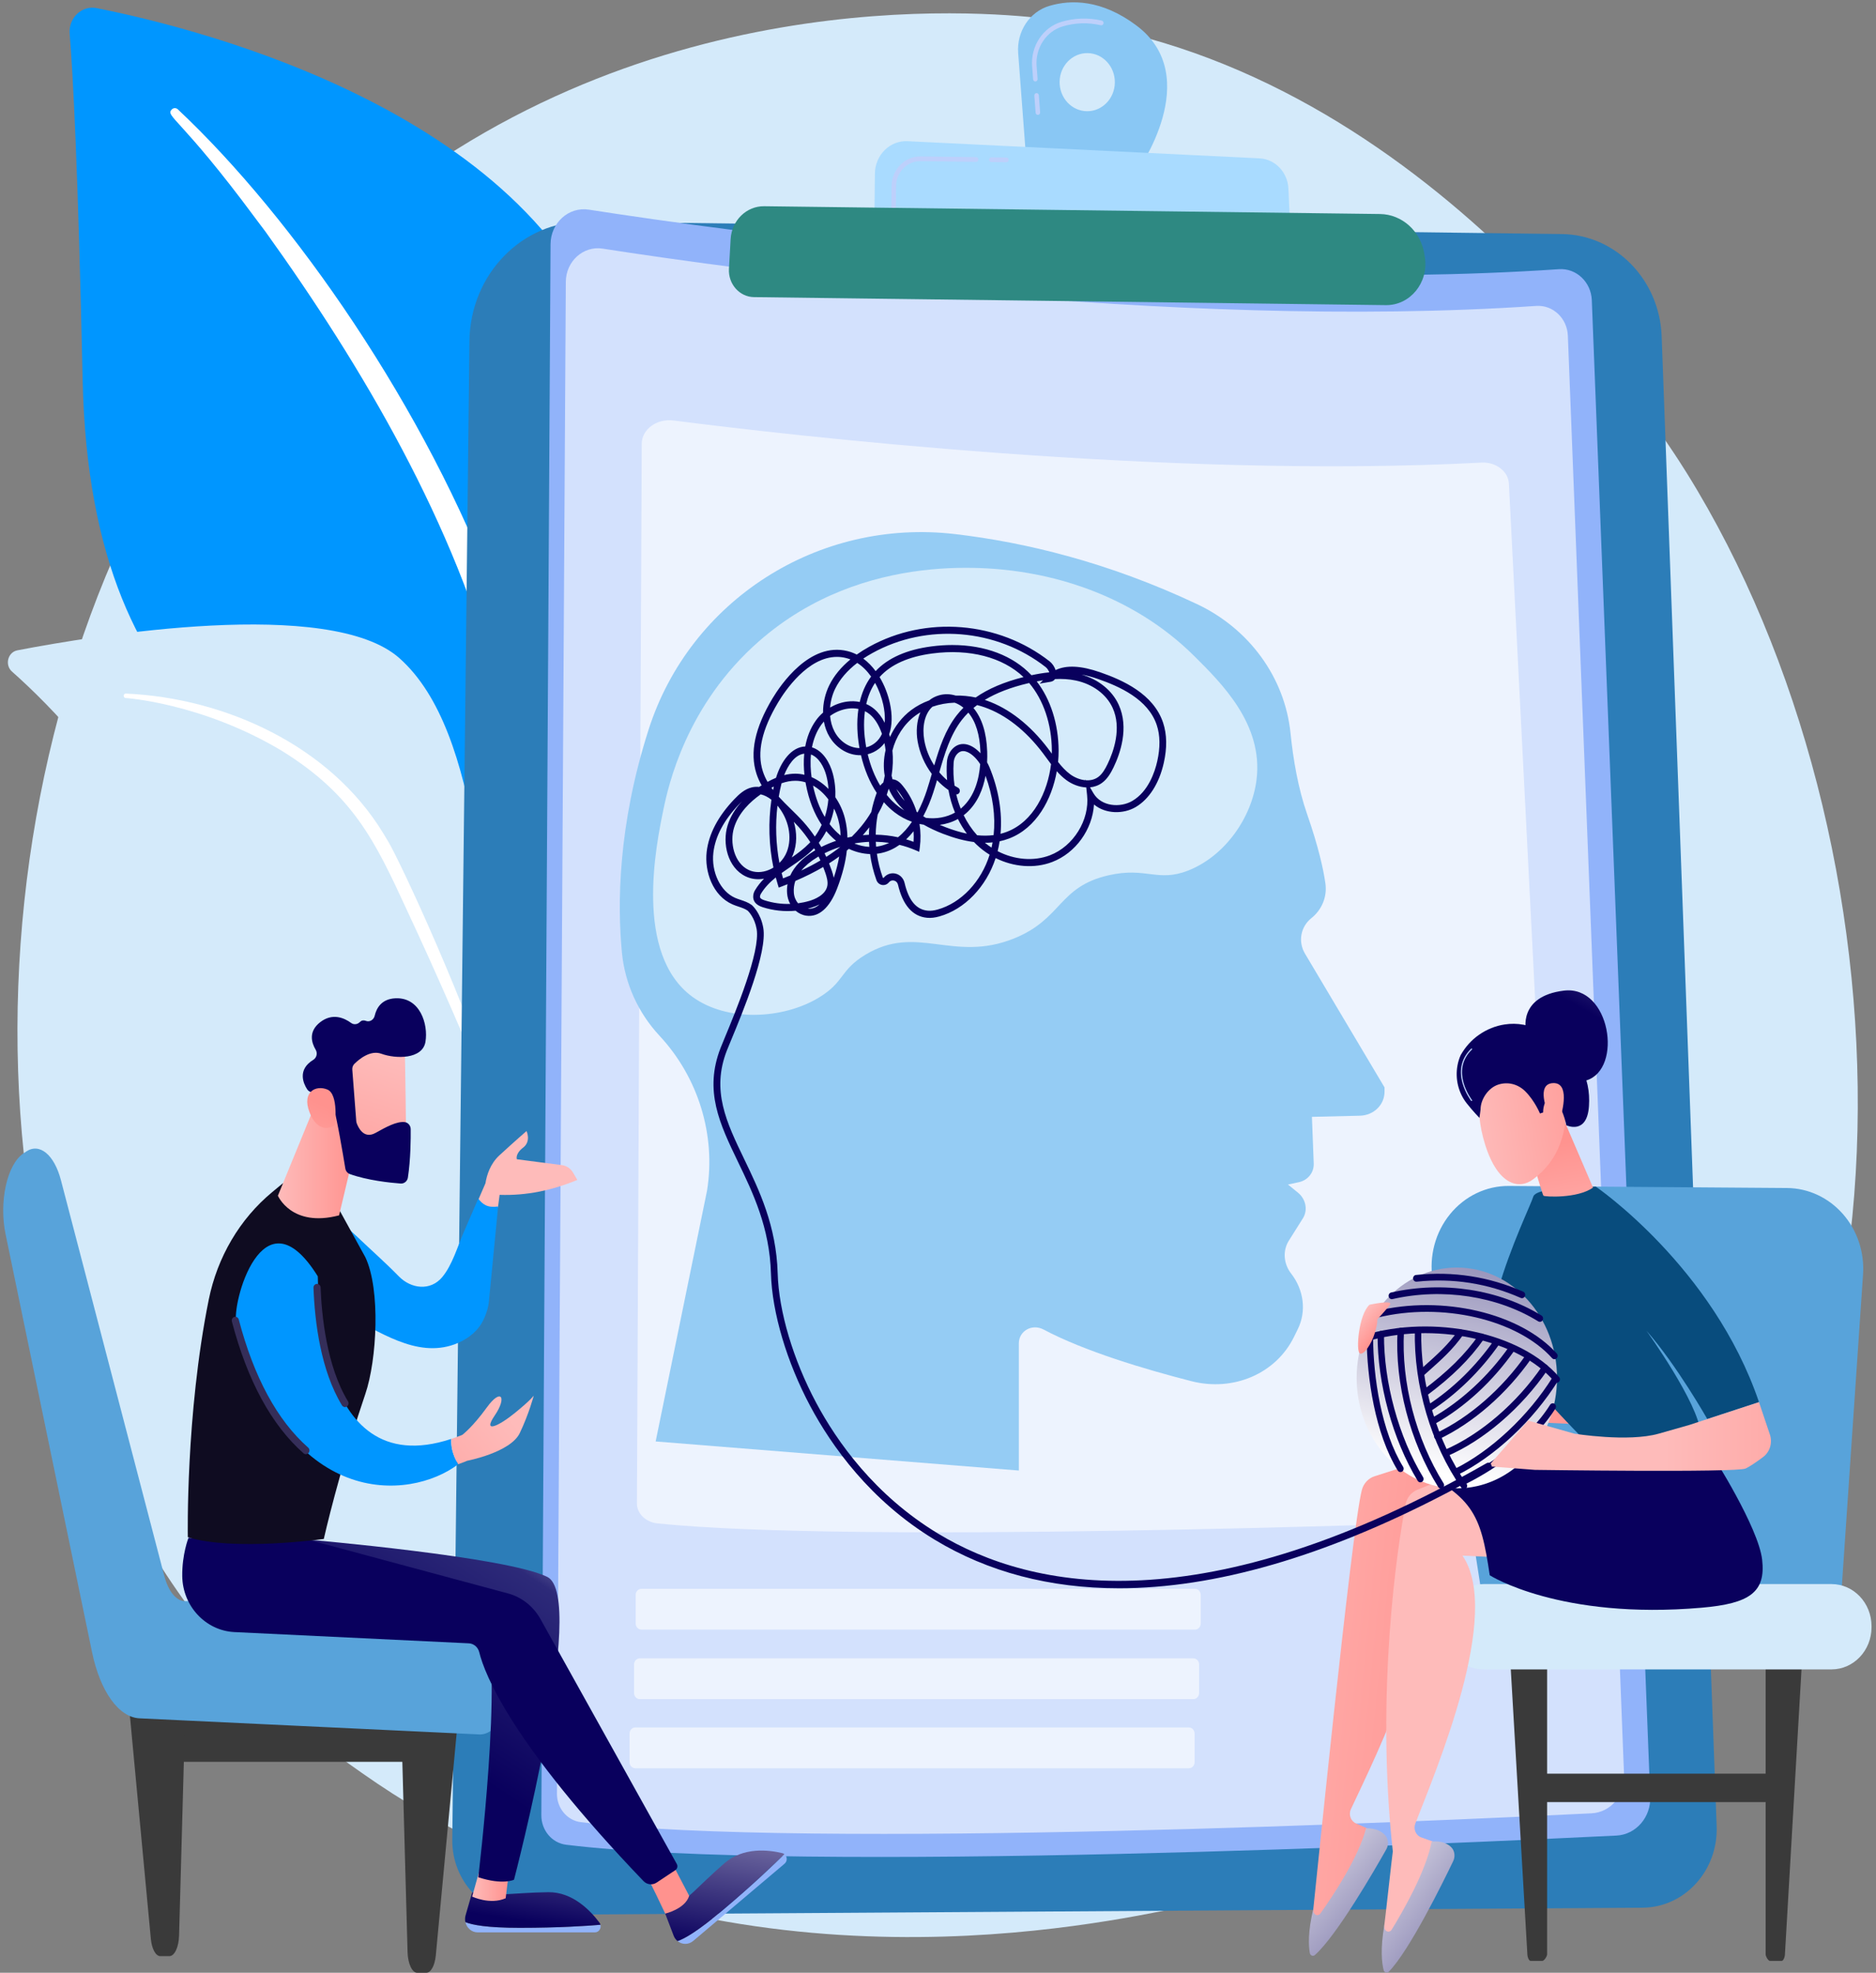 <svg xmlns="http://www.w3.org/2000/svg" width="408" height="429" viewBox="0 0 408 429" fill="none"><rect x="0" y="0" width="408" height="429" fill="#808080" stroke="none"/><g clip-path="url(#clip0_15_32)"><path d="M51.949 362.684C62.366 373.981 71.689 380.621 78.826 385.633C148.431 434.523 227.999 420.432 252.599 415.616C292.289 407.844 325.792 402.363 354.578 375.006C419.987 312.842 416.806 183.165 366.826 102.835C360.9 93.31 310.995 15.494 231.255 4.529C229.304 4.261 227.849 4.108 226.575 3.966C214.241 2.592 137.8 -4.659 75.47 50.273C66.548 58.136 52.189 72.32 38.874 93.951C-9.812 173.046 -9.965 295.548 51.95 362.683L51.949 362.684Z" fill="#D4EAFA"></path><path d="M112.519 255.542C112.519 255.542 113.764 200.473 89.651 185.734C65.539 170.996 19.694 161.78 17.976 82.707C16.97 36.413 15.881 16.173 15.151 7.347C14.866 3.904 17.775 1.125 21.003 1.764C43.838 6.29 118.022 24.916 133.576 78.179C152.015 141.325 112.519 255.539 112.519 255.539V255.542Z" fill="#0096FF"></path><g style="mix-blend-mode:soft-light"><path d="M38.665 23.766C63.733 47.284 92.718 88.904 108.167 130.525C110.15 137.385 115.951 151.972 118.47 177.889C120.719 199.504 119.601 222.346 116.872 237.466C116.701 238.422 115.824 239.05 114.914 238.869C113.352 238.557 113.56 236.789 113.573 236.846C116.689 211.013 115.396 178.86 108.256 149.849C99.135 114.226 78.792 79.689 57.749 50.396L55.584 47.512C39.281 25.488 35.85 25.326 37.373 23.791C37.732 23.428 38.296 23.425 38.663 23.766H38.665Z" fill="white"></path></g><path d="M151.681 349.03C154.944 350.713 120.797 305.543 110.102 234.602C105.061 201.173 104.996 159.289 86.894 143.149C71.828 129.715 20.559 138.196 3.785 141.42C1.688 141.822 0.983 144.608 2.614 146.05C10.658 153.156 27.431 170.056 32.35 186.814C44.186 227.125 58.695 224.185 76.404 227.079C94.568 230.047 104.444 234.633 113.222 264.943C122 295.253 142.413 344.25 151.683 349.03H151.681Z" fill="#D4EAFA"></path><g style="mix-blend-mode:soft-light"><path d="M27.377 150.828C48.779 151.771 71.753 162.041 83.411 181.305L84.512 183.143C87.054 187.453 101.456 218.095 109.457 243.495C109.556 243.812 109.393 244.153 109.093 244.257C108.582 244.435 108.325 243.844 108.373 243.896C102.8 229.546 94.795 211.354 88.419 197.749C81.582 182.904 76.798 172.851 61.202 163.22C43.844 152.848 27.26 151.781 27.31 151.791C27.056 151.764 26.873 151.526 26.898 151.26C26.922 151.004 27.134 150.814 27.375 150.825L27.377 150.828Z" fill="white"></path></g><path d="M127.364 48.205L339.67 50.897C351.383 51.046 360.93 60.823 361.384 73.137L373.345 397.126C373.7 406.761 366.401 414.791 357.236 414.851L113.854 416.417C105.241 416.473 98.261 409.086 98.364 400.026L102.099 74.153C102.265 59.649 113.578 48.033 127.366 48.208L127.364 48.205Z" fill="#2C7DB8"></path><path d="M128.048 45.589C156.992 50.092 256.542 64.149 339.047 58.537C342.809 58.281 346.037 61.318 346.193 65.282L358.898 390.722C359.073 395.185 355.791 398.958 351.55 399.168C316.857 400.886 173.989 407.418 123.128 401.162C120.032 400.78 117.712 398.007 117.731 394.728L119.735 53.094C119.763 48.453 123.684 44.911 128.048 45.589Z" fill="#91B3FA"></path><path opacity="0.6" d="M131.055 54.065C158.911 58.399 254.712 71.925 334.11 66.526C337.731 66.279 340.836 69.203 340.986 73.017L353.213 386.203C353.381 390.497 350.224 394.127 346.142 394.329C312.755 395.984 175.267 402.269 126.322 396.249C123.343 395.882 121.11 393.211 121.127 390.056L123.056 61.286C123.082 56.82 126.855 53.411 131.055 54.065Z" fill="white"></path><path opacity="0.6" d="M146.48 91.443C170.591 94.538 253.509 104.22 322.199 100.6C325.332 100.435 328.024 102.49 328.161 105.165L339.329 324.719C339.482 327.73 336.758 330.268 333.226 330.402C304.341 331.49 185.389 335.61 143.028 331.288C140.449 331.025 138.511 329.149 138.522 326.937L139.571 96.488C139.586 93.358 142.844 90.976 146.478 91.443H146.48Z" fill="white"></path><path d="M247.19 5.57C239.586 -0.139 232.916 -0.112 228.206 1.285C223.909 2.559 221.083 6.874 221.437 11.556L223.194 34.825L247.257 37.38C247.257 37.38 262.104 16.768 247.19 5.572V5.57ZM236.383 24.187C233.066 24.145 230.409 21.281 230.448 17.792C230.487 14.303 233.21 11.508 236.527 11.55C239.843 11.591 242.5 14.455 242.461 17.944C242.422 21.433 239.699 24.228 236.383 24.187Z" fill="#89C7F4"></path><path d="M225.72 24.982C225.467 24.982 225.253 24.777 225.233 24.507L224.953 20.802C224.931 20.519 225.134 20.271 225.403 20.248C225.672 20.228 225.908 20.438 225.93 20.721L226.21 24.426C226.232 24.71 226.029 24.958 225.76 24.981C225.747 24.981 225.734 24.981 225.72 24.981V24.982ZM225.172 17.721C224.918 17.721 224.704 17.516 224.684 17.246L224.471 14.433C224.138 10.019 226.823 5.946 230.854 4.748C233.724 3.898 236.674 3.808 239.618 4.48C239.883 4.54 240.05 4.816 239.993 5.093C239.935 5.372 239.674 5.548 239.411 5.488C236.623 4.851 233.835 4.935 231.121 5.741C227.538 6.804 225.151 10.425 225.448 14.35L225.661 17.163C225.683 17.447 225.48 17.695 225.211 17.718C225.198 17.718 225.185 17.718 225.172 17.718V17.721Z" fill="#BDD0FB"></path><path d="M190.145 49.429L190.279 37.743C190.326 33.709 193.54 30.518 197.371 30.705L273.93 34.436C277.328 34.602 280.048 37.459 280.211 41.033L280.722 52.27L190.144 49.429H190.145Z" fill="#A9DBFF"></path><path d="M218.876 35.286H218.87L215.577 35.245C215.306 35.242 215.089 35.008 215.092 34.724C215.095 34.439 215.323 34.21 215.587 34.214L218.88 34.255C219.151 34.259 219.368 34.493 219.365 34.776C219.362 35.06 219.144 35.286 218.874 35.286H218.876Z" fill="#BDD0FB"></path><path d="M194.34 45.716H194.336C194.064 45.713 193.847 45.479 193.85 45.196L193.904 40.469C193.924 38.725 194.588 37.093 195.774 35.876C196.961 34.657 198.547 34.007 200.185 34.02L212.294 34.173C212.565 34.176 212.782 34.41 212.779 34.694C212.776 34.978 212.559 35.202 212.284 35.203L200.174 35.05C200.153 35.05 200.131 35.05 200.109 35.05C198.737 35.05 197.444 35.603 196.46 36.614C195.461 37.64 194.902 39.014 194.885 40.481L194.831 45.208C194.828 45.491 194.61 45.718 194.34 45.718V45.716Z" fill="#BDD0FB"></path><path d="M166.196 44.848L300.13 46.542C304.946 46.603 309.021 50.3 309.786 55.302L309.891 55.993C310.728 61.472 306.669 66.423 301.394 66.356L163.986 64.613C160.829 64.573 158.345 61.764 158.535 58.45L158.904 51.983C159.136 47.939 162.345 44.799 166.196 44.848Z" fill="#2E8982"></path><path opacity="0.6" d="M139.507 345.506H259.882C260.574 345.506 261.136 346.097 261.136 346.824V353.059C261.136 353.787 260.574 354.378 259.882 354.378H139.507C138.816 354.378 138.254 353.787 138.254 353.059V346.824C138.254 346.097 138.816 345.506 139.507 345.506Z" fill="white"></path><path opacity="0.6" d="M259.527 360.625H139.154C138.462 360.625 137.9 361.216 137.9 361.944V368.177C137.9 368.906 138.462 369.496 139.154 369.496H259.527C260.22 369.496 260.781 368.906 260.781 368.177V361.944C260.781 361.216 260.22 360.625 259.527 360.625Z" fill="white"></path><path opacity="0.6" d="M138.174 375.656H258.548C259.24 375.656 259.802 376.247 259.802 376.975V383.21C259.802 383.937 259.24 384.528 258.548 384.528H138.174C137.482 384.528 136.92 383.937 136.92 383.21V376.975C136.92 376.247 137.482 375.656 138.174 375.656Z" fill="white"></path><path d="M98.361 370.243H29.278V383.128H98.361V370.243Z" fill="#3A3A3A"></path><path d="M27.886 369.213L32.804 421.61C33.013 423.826 33.873 425.391 34.869 425.391H36.839C37.954 425.391 38.877 423.438 38.946 420.905L40.365 369.213H27.885H27.886Z" fill="#3A3A3A"></path><path d="M99.699 372.821L94.781 425.218C94.572 427.434 93.712 429 92.716 429H90.746C89.631 429 88.708 427.047 88.639 424.515L87.22 372.823H99.7L99.699 372.821Z" fill="#3A3A3A"></path><path d="M110.082 350.109C109.237 348.382 107.998 347.418 106.807 347.43L40.245 348.182C38.368 348.204 36.617 346.09 35.73 342.692L13.257 256.662C11.795 251.061 8.579 248.438 5.647 250.448L5.044 250.858C3.361 252.012 1.989 254.559 1.26 257.884C0.532 261.209 0.512 265.009 1.206 268.366L20.013 359.26C21.783 367.82 25.826 373.457 30.349 373.671L104.258 377.174C106.088 377.261 108.046 375.826 109.355 373.196C110.664 370.565 111.59 366.96 111.59 363.195V356.635C111.59 354.185 110.926 351.837 110.082 350.109Z" fill="#58A3DA"></path><path d="M125.561 256.591L124.639 255.015C124.109 254.108 123.215 253.503 122.211 253.373L112.406 252.094C112.406 252.094 111.971 250.936 113.773 249.564C115.574 248.193 114.51 245.96 114.51 245.96C114.51 245.96 112.101 248.038 108.614 251.242C106.619 253.074 105.863 255.54 105.579 257.315L104.01 260.934C104.886 262.02 106.239 262.879 108.298 262.605L108.654 259.835C114.549 260.038 120.159 258.828 125.559 256.589L125.561 256.591Z" fill="url(#paint0_linear_15_32)"></path><path d="M104.009 260.67C102.954 263.105 101.904 265.542 100.85 267.977C99.493 271.108 98.36 275.11 96.178 277.724C93.605 280.807 89.391 280.267 86.757 277.573C83.869 274.62 80.784 271.901 77.796 269.057C77.008 268.306 76.199 267.582 75.405 266.839L75.18 285.961C82.461 289.451 90.478 295.356 98.819 292.355C101.116 291.53 103.417 289.992 104.723 287.787C105.504 286.466 106.171 284.636 106.323 283.08C106.323 283.077 108.331 262.367 108.331 262.367C105.954 262.684 105.023 261.923 104.011 260.67H104.009Z" fill="#0096FF"></path><path d="M113.045 419.231C105.834 419.231 102.644 418.58 101.217 417.987C101.493 419.232 102.549 420.217 103.881 420.217H129.391C130.25 420.217 130.792 419.352 130.586 418.569C127.679 418.816 121.503 419.232 113.044 419.232L113.045 419.231Z" fill="#91B3FA"></path><path d="M130.588 418.566C130.547 418.408 130.486 418.252 130.38 418.11C128.436 415.5 124.533 411.402 119.223 411.48C111.444 411.594 108.731 412.483 102.686 411.53L101.259 416.503C101.114 417.01 101.111 417.516 101.215 417.986C102.642 418.58 105.832 419.229 113.044 419.229C121.503 419.229 127.68 418.813 130.588 418.566Z" fill="url(#paint1_linear_15_32)"></path><path d="M104.436 406.171L102.686 412.433C102.686 412.433 106.564 414.291 109.974 412.799L110.644 407.373L104.436 406.171Z" fill="url(#paint2_linear_15_32)"></path><path d="M157.31 415.285C151.688 420.036 148.816 421.633 147.353 422.113C148.306 422.897 149.711 422.964 150.751 422.087L170.638 405.278C171.307 404.711 171.217 403.683 170.594 403.211C168.473 405.319 163.905 409.711 157.311 415.285H157.31Z" fill="#91B3FA"></path><path d="M170.591 403.212C170.466 403.117 170.326 403.036 170.158 402.994C167.096 402.25 161.624 401.642 157.531 405.201C151.536 410.416 149.947 412.891 144.671 416.135L146.505 420.932C146.693 421.421 146.99 421.816 147.351 422.111C148.815 421.632 151.689 420.035 157.309 415.284C163.903 409.71 168.47 405.316 170.591 403.21V403.212Z" fill="url(#paint3_linear_15_32)"></path><path d="M66.99 334.817C66.99 334.817 110.162 338.525 119.019 342.912C127.875 347.298 111.791 408.766 111.791 408.766C111.791 408.766 109.38 409.987 104.015 408.233C104.015 408.233 109.517 362.873 105.423 353.035L58.678 344.993L66.99 334.819V334.817Z" fill="url(#paint4_linear_15_32)"></path><path d="M140.382 407.501C140.782 407.886 144.671 416.136 144.671 416.136C144.671 416.136 149 415.152 149.883 412.269L145.989 404.823L140.382 407.501Z" fill="url(#paint5_linear_15_32)"></path><path d="M40.986 334.437C40.986 334.437 39.58 337.998 39.636 342.73C39.717 349.275 44.718 354.586 50.932 354.913L101.969 357.362C103.047 357.414 103.959 358.198 104.229 359.298C105.429 364.177 111.29 379.164 139.946 409.065C140.709 409.86 141.896 409.996 142.805 409.392L146.884 406.682C147.312 406.397 147.449 405.807 147.193 405.346L117.477 351.964C115.916 349.255 113.407 347.298 110.489 346.513L66.99 334.817L40.988 334.437H40.986Z" fill="url(#paint6_linear_15_32)"></path><path d="M40.849 334.279C40.849 334.279 40.342 307.67 45.4 282.627C47.268 273.379 52.128 265.099 59.187 259.249L61.548 257.291L73.377 262.346L79.455 273.394C82.801 280.435 81.98 295.723 79.455 303.133C75.235 315.522 71.858 328.361 70.42 334.667C70.42 334.667 50.83 337.389 40.849 334.279Z" fill="#0F0C21"></path><path d="M69.68 237.462L60.44 260.015C60.44 260.015 63.397 267.014 73.746 264.293L77.442 248.739L69.68 237.464V237.462Z" fill="url(#paint7_linear_15_32)"></path><path d="M87.993 227.177C88.104 227.493 88.35 249.71 88.35 249.71L76.287 249.587L73.081 228.565C73.081 228.565 86.129 221.902 87.995 227.176L87.993 227.177Z" fill="url(#paint8_linear_15_32)"></path><path d="M76.618 232.609L77.482 243.814C77.493 243.958 77.521 244.096 77.569 244.23C77.86 245.057 79.061 247.828 81.681 246.362C84.057 245.033 86.244 243.857 87.953 244.007C88.72 244.074 89.313 244.743 89.322 245.552C89.344 247.571 89.313 252.121 88.712 256.069C88.589 256.87 87.901 257.434 87.13 257.376C84.812 257.203 79.932 256.694 76.097 255.317C75.577 255.131 75.196 254.667 75.103 254.098C74.648 251.323 73.236 242.895 72.496 240.61C71.803 238.465 68.966 237.732 67.754 237.513C67.357 237.441 67.009 237.203 66.783 236.851C65.987 235.608 64.629 232.621 68.136 230.472C68.87 230.022 69.103 229.032 68.653 228.274C67.757 226.764 67.009 224.321 69.644 222.281C72.323 220.208 74.881 221.368 76.355 222.448C76.95 222.885 77.744 222.791 78.262 222.257C78.558 221.952 78.981 221.777 79.586 222.006C80.398 222.312 81.282 221.776 81.487 220.894C81.883 219.198 82.993 217.226 86.005 217.089C91.35 216.846 93.167 222.721 92.531 226.55C91.894 230.379 86.087 230.296 82.946 229.153C80.558 228.284 78.112 230.321 77.076 231.347C76.748 231.671 76.582 232.135 76.618 232.609Z" fill="url(#paint9_linear_15_32)"></path><path d="M72.849 244.688C72.849 244.688 73.685 237.966 71.195 236.932C68.704 235.898 65.644 237.425 67.283 241.784C69.322 247.207 72.851 244.688 72.851 244.688H72.849Z" fill="url(#paint10_linear_15_32)"></path><path d="M98.15 312.908C67.687 322.968 69.308 277.864 69.111 277.547C57.035 258.134 50.254 284.004 51.424 287.651C62.136 328.444 89.138 326.424 99.659 318.411C98.349 316.267 98.05 314.38 98.15 312.908Z" fill="#0096FF"></path><path d="M74.798 305.95C74.629 305.895 74.479 305.78 74.376 305.612C69.76 298.046 68.457 287.532 68.177 280.044C68.16 279.593 68.493 279.215 68.921 279.197C69.35 279.178 69.709 279.529 69.727 279.979C69.949 285.943 71.019 297.09 75.68 304.731C75.912 305.109 75.807 305.615 75.446 305.857C75.245 305.992 75.007 306.018 74.796 305.949L74.798 305.95Z" fill="#352E59"></path><path d="M66.293 316.199C66.197 316.168 66.106 316.116 66.025 316.046C59.062 309.909 53.816 300.265 50.434 287.381C50.321 286.947 50.562 286.497 50.974 286.378C51.386 286.258 51.815 286.513 51.928 286.946C55.226 299.505 60.303 308.874 67.021 314.795C67.348 315.084 67.392 315.599 67.117 315.943C66.91 316.202 66.582 316.293 66.293 316.198V316.199Z" fill="#352E59"></path><path d="M116.083 303.49C116.083 303.49 115.588 304.322 112.023 307.229C108.456 310.136 104.865 311.813 107.592 307.819C110.319 303.824 108.991 301.761 105.88 306.065C102.769 310.369 100.544 312.032 100.544 312.032C99.726 312.361 98.928 312.652 98.152 312.91C98.051 314.381 98.35 316.268 99.66 318.413C100.895 317.984 101.591 317.667 101.591 317.667C101.591 317.667 111.025 315.861 113.045 311.635C115.066 307.41 116.083 303.492 116.083 303.492V303.49Z" fill="url(#paint11_linear_15_32)"></path><path d="M331.899 224.202C331.899 224.202 329.999 216.68 340.109 215.426C350.219 214.171 353.03 232.475 345.015 234.949C337 237.422 331.897 224.202 331.897 224.202H331.899Z" fill="url(#paint12_linear_15_32)"></path><path d="M400.788 263.988C397.656 260.424 393.262 258.382 388.648 258.349L328.16 257.898C323.239 257.862 318.554 260.111 315.355 264.044C312.156 267.979 310.772 273.183 311.57 278.291L323.682 355.814H399.83L405.182 277.147C405.511 272.306 403.921 267.552 400.79 263.988H400.788Z" fill="#58A3DA"></path><path d="M307.705 301.48L339.94 300.768L344.744 309.795L306.145 307.954L307.705 301.48Z" fill="url(#paint13_linear_15_32)"></path><path d="M386.449 385.706H332.555V391.891H386.449V385.706Z" fill="#3A3A3A"></path><path d="M328.333 358.905L332.188 425.166C332.214 425.604 332.52 426.422 332.888 426.422H335.43C335.818 426.422 336.473 425.445 336.473 424.984V358.907H328.331L328.333 358.905Z" fill="#3A3A3A"></path><path d="M392.039 358.906L388.184 425.166C388.158 425.604 387.852 426.422 387.484 426.422H384.942C384.554 426.422 383.998 425.445 383.998 424.984V358.907H392.039V358.906Z" fill="#3A3A3A"></path><path d="M398.323 344.476H322.64C317.833 344.476 313.937 348.575 313.937 353.631V353.873C313.937 358.93 317.833 363.029 322.64 363.029H398.323C403.13 363.029 407.026 358.93 407.026 353.873V353.631C407.026 348.575 403.13 344.476 398.323 344.476Z" fill="#D4EAFA"></path><path d="M285.628 415.089C285.683 415.031 293.938 332.45 296.186 323.998C296.565 322.577 297.603 321.462 298.945 321.032L309.472 317.662L332.172 331.693L307.808 336.027C315.632 349.225 299.234 381.794 293.802 393.423C293.25 394.604 293.759 396.025 294.912 396.531L299.94 398.73C296.805 407.371 291.899 414.257 285.284 419.451L285.628 415.089Z" fill="url(#paint14_linear_15_32)"></path><path d="M297.094 397.604C297.094 397.604 299.604 397.335 301.207 399.05C301.974 399.871 302.057 401.164 301.499 402.155C299.02 406.555 290.763 420.877 285.974 425.148C285.581 425.499 284.973 425.268 284.872 424.736C284.593 423.26 284.385 420.149 285.686 414.853L285.657 415.538C285.621 416.404 286.666 416.804 287.16 416.11C289.93 412.22 295.434 403.962 297.094 397.606V397.604Z" fill="url(#paint15_linear_15_32)"></path><path d="M301.053 418.753C301.104 418.692 302.863 402.683 302.916 402.621C299.085 367.907 304.002 335.71 305.696 327.118C305.982 325.672 306.946 324.486 308.257 323.961L318.541 319.846L342.789 339.465L318.069 338.289C326.729 350.895 312.474 384.563 307.808 396.553C307.334 397.771 307.933 399.152 309.118 399.574L314.276 401.408C311.708 410.253 307.259 417.475 300.995 423.129L301.056 418.753H301.053Z" fill="url(#paint16_linear_15_32)"></path><path d="M311.362 400.49C311.362 400.49 313.849 400.041 315.56 401.639C316.378 402.403 316.544 403.687 316.052 404.714C313.863 409.281 306.55 424.162 302.05 428.765C301.681 429.141 301.058 428.955 300.924 428.432C300.55 426.979 300.141 423.891 301.096 418.512L301.111 419.197C301.13 420.064 302.2 420.388 302.647 419.661C305.158 415.581 310.116 406.949 311.361 400.489L311.362 400.49Z" fill="url(#paint17_linear_15_32)"></path><path d="M383.238 339.185C382.424 332.108 372.508 316.59 372.508 316.59C372.508 316.59 334.041 315.274 329.548 317.107C326.061 318.53 311.833 317.726 305.64 317.296C305.404 317.279 305.191 317.444 305.136 317.685C305.08 317.927 305.197 318.175 305.414 318.275C320.544 325.197 321.999 329.143 323.999 342.562C323.999 342.562 339.227 352.3 370.115 349.614C380.495 348.712 384.052 346.263 383.238 339.185Z" fill="url(#paint18_linear_15_32)"></path><path d="M345.686 314.291C345.686 314.291 334.138 302.723 328.452 295.06C325.379 290.919 324.415 285.466 325.836 280.429C328.432 271.23 333.044 261.704 333.465 260.221C334.11 257.949 347.059 258.044 347.059 258.044C347.059 258.044 372.542 275.441 382.553 304.908L371.309 308.59C371.309 308.59 364.655 296.849 358.081 289.383C358.081 289.383 369.457 305.19 369.857 311.661L345.686 314.289V314.291Z" fill="#084C7D"></path><path d="M331.898 247.52C332.034 247.992 335.413 259.779 335.678 260.024C335.943 260.269 343.09 260.673 346.455 258.253L339.589 242.273L331.9 247.518L331.898 247.52Z" fill="url(#paint19_linear_15_32)"></path><path d="M322.604 234.281C322.604 234.281 320.197 240.127 323.024 249.016C325.852 257.906 330.472 258.678 333.398 256.48C336.325 254.282 340.117 250.355 340.589 242.303C341.061 234.252 325.917 226.885 322.604 234.28V234.281Z" fill="url(#paint20_linear_15_32)"></path><path d="M335.538 224.408C332.783 222.814 329.908 222.371 327.245 222.782C325.225 223.082 323.327 223.871 321.683 225.016C320.01 226.17 318.675 227.684 317.685 229.429C317.362 230.135 317.133 230.881 316.986 231.665C316.436 234.609 317.18 237.657 319.008 239.959C320.377 241.682 321.757 243.106 321.757 243.106L321.996 241.296C321.996 239.03 323.691 236.581 325.793 235.878C327.894 235.175 330.115 235.728 331.713 237.315C333.785 239.375 334.916 242.138 334.916 242.138L335.602 241.925C335.602 241.925 335.547 238.404 337.671 239.225C339.788 240.054 340.653 244.703 340.653 244.703C340.653 244.703 345.153 246.875 345.574 240.544C345.995 234.22 343.343 228.907 335.538 224.407V224.408Z" fill="url(#paint21_linear_15_32)"></path><path d="M336.634 241.928C336.634 241.928 333.976 235.761 337.7 235.537C341.424 235.313 339.909 241.482 339.168 243.734L336.636 241.928H336.634Z" fill="url(#paint22_linear_15_32)"></path><path d="M320.044 239.437C320.008 239.437 319.971 239.42 319.947 239.388C319.896 239.323 314.95 232.876 319.958 228.036C320.011 227.987 320.089 227.99 320.137 228.043C320.185 228.097 320.181 228.181 320.13 228.232C315.296 232.903 320.094 239.155 320.142 239.218C320.187 239.274 320.178 239.359 320.124 239.406C320.101 239.426 320.072 239.437 320.044 239.437Z" fill="#BDD0FB"></path><path d="M316.837 323.663C328.871 323.663 338.626 312.914 338.626 299.654C338.626 286.394 328.871 275.645 316.837 275.645C304.804 275.645 295.049 286.394 295.049 299.654C295.049 312.914 304.804 323.663 316.837 323.663Z" fill="url(#paint23_linear_15_32)"></path><path d="M315.96 322.469C327.307 322.469 336.505 312.333 336.505 299.829C336.505 287.326 327.307 277.19 315.96 277.19C304.613 277.19 295.415 287.326 295.415 299.829C295.415 312.333 304.613 322.469 315.96 322.469Z" fill="url(#paint24_linear_15_32)"></path><path d="M312.59 313.068C312.324 313.068 312.069 312.906 311.953 312.635C311.795 312.266 311.953 311.831 312.305 311.665C319.54 308.264 326.683 302.033 331.905 294.573C332.134 294.247 332.57 294.178 332.881 294.417C333.191 294.657 333.258 295.117 333.029 295.443C327.668 303.101 320.321 309.503 312.874 313.005C312.781 313.05 312.685 313.07 312.59 313.07V313.068Z" fill="url(#paint25_linear_15_32)"></path><path d="M311.657 309.775C311.408 309.775 311.166 309.634 311.041 309.386C310.86 309.029 310.988 308.585 311.329 308.394C317.697 304.825 323.722 299.264 328.294 292.732C328.523 292.406 328.959 292.337 329.269 292.576C329.58 292.816 329.647 293.276 329.418 293.602C324.657 300.404 318.628 305.966 311.986 309.688C311.881 309.746 311.769 309.774 311.658 309.774L311.657 309.775Z" fill="url(#paint26_linear_15_32)"></path><path d="M310.78 306.968C310.546 306.968 310.317 306.844 310.186 306.619C309.984 306.275 310.086 305.823 310.415 305.61C315.931 302.035 320.954 297.139 324.939 291.447C325.168 291.121 325.605 291.052 325.915 291.291C326.225 291.532 326.292 291.991 326.063 292.317C321.973 298.159 316.816 303.187 311.147 306.86C311.033 306.933 310.907 306.968 310.782 306.968H310.78Z" fill="url(#paint27_linear_15_32)"></path><path d="M309.862 303.64C309.643 303.64 309.428 303.533 309.293 303.331C309.07 303 309.144 302.542 309.459 302.308C314.891 298.255 318.644 294.547 321.63 290.28C321.859 289.954 322.296 289.885 322.606 290.124C322.916 290.365 322.983 290.824 322.754 291.15C319.676 295.547 315.824 299.358 310.267 303.504C310.144 303.596 310.003 303.639 309.863 303.639L309.862 303.64Z" fill="url(#paint28_linear_15_32)"></path><path d="M309.093 299.361C308.897 299.361 308.702 299.274 308.563 299.105C308.313 298.798 308.346 298.335 308.639 298.072C309.054 297.698 309.468 297.329 309.878 296.963C312.5 294.626 314.977 292.417 317.095 289.392C317.324 289.066 317.761 288.997 318.071 289.236C318.381 289.476 318.448 289.936 318.219 290.262C316.005 293.426 313.467 295.688 310.781 298.082C310.372 298.447 309.961 298.814 309.548 299.185C309.417 299.305 309.255 299.363 309.093 299.363V299.361Z" fill="url(#paint29_linear_15_32)"></path><path d="M314.42 316.73C314.145 316.73 313.884 316.557 313.773 316.274C313.628 315.899 313.8 315.471 314.156 315.318C321.941 311.984 329.903 305.142 335.453 297.017C335.677 296.69 336.114 296.614 336.425 296.85C336.738 297.086 336.81 297.546 336.584 297.875C330.887 306.214 322.699 313.243 314.681 316.677C314.595 316.713 314.506 316.732 314.418 316.732L314.42 316.73Z" fill="url(#paint30_linear_15_32)"></path><path d="M316.609 320.865C316.347 320.865 316.096 320.709 315.977 320.443C315.814 320.077 315.964 319.64 316.313 319.467C324.254 315.554 332.448 307.882 337.697 299.446C337.908 299.108 338.341 299.013 338.662 299.235C338.984 299.457 339.074 299.912 338.863 300.25C333.481 308.899 325.067 316.771 316.904 320.795C316.808 320.842 316.708 320.865 316.609 320.865Z" fill="url(#paint31_linear_15_32)"></path><path d="M317.907 323.085C317.645 323.085 317.395 322.929 317.277 322.664C317.112 322.296 317.261 321.86 317.61 321.687C322.658 319.183 331.905 313.749 337.12 305.489C337.333 305.152 337.767 305.058 338.087 305.284C338.407 305.507 338.495 305.964 338.282 306.301C332.879 314.856 323.385 320.443 318.206 323.012C318.11 323.059 318.008 323.082 317.909 323.082L317.907 323.085Z" fill="url(#paint32_linear_15_32)"></path><path d="M338.566 300.686C338.375 300.686 338.185 300.603 338.046 300.442C330.146 291.172 311.705 287.288 296.94 291.783C296.572 291.893 296.183 291.671 296.077 291.282C295.969 290.893 296.183 290.486 296.553 290.372C311.782 285.736 330.861 289.813 339.084 299.461C339.342 299.762 339.317 300.226 339.031 300.496C338.898 300.622 338.731 300.684 338.566 300.684V300.686Z" fill="url(#paint33_linear_15_32)"></path><path d="M338.064 295.578C337.879 295.578 337.694 295.502 337.557 295.348C329.954 286.9 313.64 283.105 299.604 286.527C299.232 286.618 298.855 286.37 298.767 285.977C298.68 285.582 298.914 285.188 299.29 285.096C313.768 281.57 330.654 285.543 338.57 294.339C338.835 294.633 338.824 295.097 338.544 295.376C338.409 295.509 338.237 295.577 338.065 295.577L338.064 295.578Z" fill="url(#paint34_linear_15_32)"></path><path d="M334.9 287.451C334.78 287.451 334.658 287.419 334.547 287.35C325.612 281.837 313.761 280.025 302.842 282.503C302.465 282.592 302.094 282.336 302.014 281.941C301.932 281.544 302.173 281.154 302.548 281.069C313.798 278.515 326.024 280.391 335.252 286.085C335.584 286.29 335.696 286.739 335.501 287.088C335.372 287.321 335.139 287.451 334.898 287.451H334.9Z" fill="url(#paint35_linear_15_32)"></path><path d="M331.009 282.308C330.919 282.308 330.827 282.29 330.74 282.252C323.557 279.075 315.938 277.885 308.092 278.717C307.708 278.749 307.367 278.463 307.328 278.06C307.29 277.657 307.569 277.297 307.952 277.257C316.031 276.404 323.88 277.628 331.28 280.899C331.635 281.056 331.802 281.486 331.652 281.86C331.54 282.14 331.281 282.308 331.009 282.308Z" fill="url(#paint36_linear_15_32)"></path><path d="M318.393 323.857C318.179 323.857 317.966 323.753 317.829 323.557C311.235 314.104 307.451 301.286 307.709 289.269C307.717 288.863 308.033 288.539 308.422 288.553C308.808 288.562 309.112 288.897 309.103 289.303C308.855 301.009 312.537 313.49 318.955 322.69C319.182 323.016 319.116 323.476 318.805 323.716C318.681 323.813 318.535 323.858 318.393 323.858V323.857Z" fill="url(#paint37_linear_15_32)"></path><path d="M313.375 323.706C313.148 323.706 312.925 323.589 312.791 323.375C306.627 313.515 303.32 300.83 303.946 289.441C303.968 289.037 304.302 288.727 304.683 288.752C305.067 288.775 305.362 289.123 305.34 289.527C304.73 300.611 307.95 312.965 313.958 322.569C314.169 322.908 314.08 323.363 313.758 323.586C313.64 323.667 313.506 323.707 313.375 323.707V323.706Z" fill="url(#paint38_linear_15_32)"></path><path d="M308.907 322.352C308.677 322.352 308.451 322.233 308.318 322.014C302.879 313.042 299.54 300.837 299.604 290.162C299.607 289.757 299.919 289.446 300.306 289.432C300.692 289.436 301.002 289.766 300.999 290.171C300.937 300.578 304.191 312.478 309.493 321.223C309.7 321.565 309.605 322.018 309.281 322.236C309.164 322.314 309.035 322.352 308.907 322.352Z" fill="url(#paint39_linear_15_32)"></path><path d="M304.576 320.12C304.348 320.12 304.124 320.002 303.99 319.785C299.061 311.758 297.269 299.608 297.235 290.915C297.234 290.51 297.545 290.179 297.93 290.178H297.933C298.317 290.178 298.629 290.504 298.63 290.908C298.664 299.393 300.396 311.226 305.162 318.988C305.371 319.328 305.278 319.782 304.955 320.002C304.838 320.082 304.706 320.12 304.578 320.12H304.576Z" fill="url(#paint40_linear_15_32)"></path><path d="M323.683 318.857L332.36 308.924L342.382 311.764C342.382 311.764 354.066 313.668 360.753 311.764L367.44 309.86L382.552 304.911L384.925 311.967C385.528 313.759 384.922 315.747 383.45 316.849C382.142 317.826 380.609 318.899 379.634 319.35C377.643 320.266 333.791 319.639 333.791 319.639L323.684 318.858L323.683 318.857Z" fill="url(#paint41_linear_15_32)"></path><path d="M297.839 283.728C297.839 283.728 303.079 282.606 302.297 283.706C301.515 284.805 299.544 286.907 299.544 286.907C299.544 286.907 299.641 287.749 298.996 289.901C298.351 292.053 296.655 294.779 295.748 294.31C294.841 293.841 295.47 285.911 297.839 283.728Z" fill="url(#paint42_linear_15_32)"></path><path d="M142.595 313.462L153.771 258.918C155.725 246.837 151.863 234.29 143.438 225.243C138.812 220.276 135.909 213.912 135.261 207.178C134.251 196.679 134.371 179.584 141.054 158.678C150.026 130.61 177.858 112.64 207.737 116.147C222.957 117.933 240.996 122.257 260.321 131.366C271.611 136.687 279.426 147.246 280.67 159.453C281.249 165.136 282.322 171.439 284.277 177.053C286.742 184.135 287.814 188.991 288.257 192.143C288.658 195.002 287.492 197.832 285.202 199.664C282.851 201.546 282.268 204.784 283.812 207.379L301.113 236.466V237.393C301.113 240.265 298.764 242.553 295.752 242.625L285.321 242.876L285.714 253.017C285.79 254.975 284.445 256.662 282.471 257.084L280.112 257.59L282.265 259.339C284.02 260.765 284.483 263.157 283.348 264.957L280.307 269.786C278.934 271.965 279.131 274.8 280.803 276.952C283.579 280.524 284.146 285.163 282.274 288.986L281.425 290.719C277.504 298.72 268.247 302.696 259.091 300.35C248.813 297.716 235.797 293.813 226.955 289.12C224.455 287.794 221.582 289.422 221.582 292.139V319.786L142.595 313.462Z" fill="#95CCF4"></path><path opacity="0.6" d="M241.144 190.332C249.299 188.491 251.759 191.907 258.375 189.325C266.345 186.214 272.294 177.832 273.292 169.443C274.71 157.52 265.786 148.672 259.664 142.602C245.628 128.685 228.56 125.479 223.588 124.612C216.832 123.435 187.981 119.393 165.102 139.412C149.226 153.303 145.352 170.845 144.274 176.076C142.706 183.691 137.813 207.455 150.59 216.772C158.161 222.293 170.327 221.633 178.06 216.957C183.757 213.513 182.579 211.036 188.193 207.629C199.398 200.828 207.232 209.41 220.487 204.1C231.08 199.856 230.102 192.826 241.147 190.332H241.144Z" fill="white"></path><path d="M243.334 345.387C228.32 345.387 214.879 341.849 203.285 334.833C189.186 326.3 180.795 314.345 176.239 305.818C171.113 296.223 167.91 285.435 167.671 276.959C167.39 266.951 163.744 259.389 160.528 252.717C156.525 244.413 153.067 237.24 156.719 227.879C156.917 227.371 157.234 226.608 157.629 225.654C159.954 220.05 165.401 206.927 164.561 202.06C164.127 199.545 162.796 198.21 162.621 198.044C162.052 197.634 161.356 197.401 160.621 197.156C160.196 197.014 159.755 196.866 159.322 196.678C154.978 194.78 153.2 189.49 153.689 185.245C154.138 181.356 156.164 177.501 159.712 173.784C160.774 172.674 161.965 171.595 163.497 171.229C164.016 171.105 164.555 171.073 165.102 171.13C165.28 171.012 165.461 170.896 165.644 170.781C165.191 169.99 164.808 169.154 164.517 168.255C163.028 163.651 164.163 158.3 167.993 151.899C169.75 148.962 176.117 139.536 184.334 141.593C185.04 141.77 185.706 142.024 186.329 142.342C187.163 141.751 188.067 141.184 189.037 140.647C201.365 133.818 217.139 135.099 228.291 143.833C228.831 144.255 229.331 144.972 229.578 145.718C231.914 144.588 235.111 144.751 239.274 146.197C244.144 147.888 250.86 150.866 252.958 157.174C253.795 159.692 253.843 162.636 253.101 165.919C252.093 170.375 249.925 173.779 246.995 175.507C244.34 177.072 240.428 177.049 237.927 174.945C237.595 180.35 233.964 185.493 228.834 187.453C224.969 188.93 220.447 188.548 216.537 186.6C214.512 192.829 209.817 197.739 204.303 199.286C203.313 199.564 202.433 199.66 201.612 199.584C198.473 199.285 196.347 196.859 195.293 192.374C195.188 191.93 194.873 191.601 194.449 191.494C194.022 191.386 193.597 191.532 193.312 191.881C192.94 192.336 192.383 192.544 191.821 192.443C191.265 192.341 190.812 191.95 190.612 191.397C189.948 189.562 189.485 187.656 189.225 185.724C187.673 185.677 186.099 185.289 184.609 184.594C184.465 184.718 184.32 184.841 184.173 184.962C183.897 187.519 183.191 190.267 182.048 193.24C180.435 197.438 178.049 199.524 175.331 199.121C174.474 198.994 173.688 198.611 173.033 198.05C170.626 198.276 168.163 198.017 165.864 197.28C164.356 196.796 163.67 195.918 163.826 194.67C163.874 194.293 164.005 193.924 164.216 193.574C164.773 192.645 165.433 191.828 166.158 191.086C164.77 191.336 163.399 191.171 162.179 190.585C158.223 188.694 157.052 183.369 158.236 179.52C158.813 177.645 159.877 175.869 161.381 174.247C161.164 174.452 160.953 174.666 160.746 174.882C157.437 178.348 155.553 181.897 155.145 185.433C154.66 189.641 156.697 193.862 159.883 195.252C160.256 195.415 160.649 195.546 161.064 195.686C161.883 195.96 162.732 196.245 163.491 196.804L163.537 196.84C163.614 196.908 165.439 198.525 166.002 201.787C166.922 207.119 161.551 220.058 158.971 226.276C158.581 227.216 158.27 227.968 158.073 228.469C154.678 237.176 157.993 244.054 161.832 252.02C165.118 258.837 168.843 266.564 169.133 276.917C169.364 285.156 172.497 295.678 177.513 305.065C181.979 313.421 190.2 325.138 204.01 333.495C224.485 345.887 261.806 353.29 323.325 318.181C323.68 317.979 324.127 318.117 324.321 318.492C324.514 318.867 324.382 319.336 324.025 319.54C297.336 334.771 272.866 343.36 251.294 345.068C248.593 345.282 245.935 345.39 243.326 345.39L243.334 345.387ZM194.185 189.909C194.388 189.909 194.593 189.933 194.797 189.984C195.753 190.222 196.493 190.994 196.729 191.998C197.627 195.827 199.271 197.801 201.753 198.037C202.403 198.099 203.113 198.017 203.933 197.787C209.048 196.352 213.403 191.725 215.228 185.864C214.206 185.237 213.24 184.494 212.356 183.646C212.174 183.471 211.996 183.294 211.821 183.111C209.747 182.846 207.512 182.251 205.096 181.319C203.566 180.73 202.161 180.068 200.886 179.341C200.581 179.296 200.279 179.241 199.977 179.175C200.242 180.854 200.271 182.571 200.046 184.255L199.915 185.234L199.042 184.863C197.936 184.392 196.793 184.013 195.627 183.727C194.497 184.527 193.229 185.139 191.805 185.468C191.444 185.553 191.078 185.614 190.71 185.657C190.959 187.421 191.387 189.163 191.996 190.84C192.001 190.855 192.017 190.901 192.083 190.913C192.118 190.918 192.167 190.916 192.205 190.867C192.71 190.249 193.434 189.907 194.187 189.907L194.185 189.909ZM175.674 197.6C176.66 197.703 177.506 197.327 178.231 196.681C177.689 196.961 177.086 197.202 176.428 197.396C176.179 197.47 175.928 197.539 175.676 197.6H175.674ZM168.716 190.812C167.447 191.838 166.321 192.973 165.469 194.393C165.373 194.552 165.314 194.716 165.295 194.866C165.264 195.11 165.222 195.447 166.305 195.794C168.089 196.366 169.984 196.626 171.858 196.569C171.485 195.888 171.247 195.11 171.183 194.281C171.13 193.6 171.162 192.932 171.277 192.279C170.884 192.437 170.484 192.593 170.079 192.75L169.361 193.024L169.128 192.258C168.983 191.779 168.846 191.296 168.718 190.812H168.716ZM172.975 191.575C172.688 192.403 172.577 193.264 172.647 194.157C172.714 195.03 173.051 195.825 173.56 196.433C174.397 196.321 175.224 196.147 176.031 195.909C177.082 195.6 179.565 194.658 179.933 192.612C180.089 191.739 179.825 190.774 179.515 189.86C179.365 189.415 179.203 188.976 179.032 188.539C177.199 189.614 175.186 190.622 172.975 191.576V191.575ZM169.99 189.844C170.088 190.236 170.191 190.628 170.3 191.016C170.835 190.806 171.357 190.593 171.87 190.377C172.756 188.42 174.461 186.645 176.935 185.132C177.059 185.056 177.183 184.981 177.308 184.908C177.223 184.758 177.137 184.609 177.052 184.461C177.04 184.473 177.028 184.485 177.015 184.499C175.491 186.078 173.672 187.314 171.915 188.51C171.26 188.956 170.613 189.395 169.99 189.846V189.844ZM180.313 187.755C180.523 188.277 180.718 188.806 180.898 189.339C181.069 189.84 181.226 190.359 181.328 190.889C181.868 189.268 182.262 187.726 182.514 186.254C181.813 186.769 181.079 187.268 180.311 187.754L180.313 187.755ZM165.443 172.741C163.143 174.349 160.64 176.749 159.643 179.992C158.65 183.222 159.679 187.683 162.796 189.173C164.127 189.81 165.71 189.804 167.25 189.158C167.582 189.019 167.902 188.855 168.209 188.665C167.212 183.845 167.064 178.791 167.771 173.914C167.01 173.312 166.216 172.913 165.443 172.741ZM178.02 186.259C177.903 186.328 177.788 186.397 177.672 186.467C176.232 187.348 175.096 188.297 174.271 189.307C175.754 188.608 177.137 187.879 178.427 187.118C178.296 186.829 178.16 186.542 178.02 186.259ZM169.086 175.201C168.597 179.33 168.741 183.568 169.51 187.648C170.222 186.95 170.787 186.112 171.137 185.202C172.349 182.064 171.522 178.085 169.086 175.201ZM216.973 185.099C220.576 186.965 224.772 187.357 228.341 185.995C233.445 184.046 236.998 178.316 236.427 172.951L236.244 171.236C234.677 171.17 233.116 170.529 231.908 169.64C231.142 169.076 230.465 168.417 229.837 167.711C228.757 173.827 225.417 180.08 219.452 182.347C218.79 182.598 218.107 182.799 217.402 182.947C217.29 183.677 217.146 184.393 216.971 185.099H216.973ZM172.639 178.703C173.355 181.082 173.342 183.6 172.5 185.782C172.411 186.015 172.309 186.243 172.197 186.469C173.54 185.537 174.866 184.551 175.983 183.395C176.066 183.309 176.147 183.222 176.229 183.134C175.45 181.952 174.589 180.831 173.658 179.791C173.33 179.425 172.987 179.063 172.639 178.703ZM179.326 185.55C179.455 185.81 179.579 186.072 179.701 186.337C180.789 185.642 181.804 184.917 182.753 184.162C181.578 184.533 180.431 184.995 179.326 185.55ZM214.203 183.269C214.665 183.651 215.145 184.003 215.642 184.326C215.728 183.951 215.805 183.569 215.872 183.186C215.329 183.242 214.78 183.289 214.203 183.269ZM178.078 183.272C178.261 183.575 178.439 183.883 178.612 184.194C179.653 183.667 180.731 183.217 181.834 182.845C181.392 182.488 180.965 182.099 180.559 181.681C180.266 181.379 179.982 181.064 179.71 180.733C179.244 181.629 178.698 182.48 178.078 183.274V183.272ZM185.866 183.458C186.914 183.87 187.996 184.11 189.066 184.165C189.037 183.801 189.015 183.435 189.001 183.07C187.973 183.113 186.948 183.22 185.933 183.393C185.911 183.415 185.888 183.436 185.866 183.458ZM190.471 183.055C190.486 183.41 190.508 183.765 190.537 184.121C190.857 184.084 191.174 184.03 191.487 183.958C192.153 183.804 192.783 183.577 193.376 183.291C192.413 183.153 191.442 183.073 190.471 183.055ZM197.081 182.528C197.623 182.689 198.159 182.869 198.687 183.068C198.741 182.303 198.738 181.531 198.681 180.765C198.191 181.388 197.658 181.981 197.081 182.528ZM181.674 173.375C182.615 174.738 183.343 176.308 183.768 178.007C184.1 179.33 184.28 180.707 184.31 182.146C184.623 182.074 184.937 182.01 185.253 181.95C186.003 181.211 186.703 180.442 187.355 179.644C188.156 178.662 188.873 177.63 189.501 176.562C189.78 175.147 190.168 173.758 190.669 172.413C189.139 170.107 187.976 167.336 187.248 164.225C185.825 164.274 184.344 163.858 183.05 162.999C180.824 161.519 179.61 159.301 179.18 156.905C178.988 157.117 178.809 157.34 178.643 157.569C177.547 159.092 176.919 160.81 176.591 162.521C178.991 163.245 180.496 165.875 181.125 168.238C181.572 169.917 181.75 171.655 181.674 173.377V173.375ZM190.452 181.512C192.084 181.542 193.712 181.728 195.303 182.073C196.483 181.137 197.487 179.964 198.336 178.708C197.014 178.239 195.739 177.556 194.573 176.662C193.734 176.017 192.951 175.279 192.226 174.453C191.837 175.363 191.391 176.259 190.89 177.132C190.623 178.573 190.476 180.041 190.452 181.512ZM169.367 173.257C170.174 174.142 171.05 175.003 171.944 175.879C172.877 176.795 173.844 177.743 174.728 178.73C175.623 179.728 176.456 180.799 177.218 181.923C177.791 181.133 178.288 180.278 178.703 179.379C177.078 176.964 175.903 173.963 175.262 170.548C175.237 170.412 175.211 170.271 175.186 170.125C174.483 169.908 173.745 169.79 172.978 169.79H172.969C172.012 169.79 171.028 169.966 169.976 170.33C169.974 170.34 169.971 170.349 169.968 170.356C169.731 171.312 169.531 172.28 169.367 173.257ZM212.504 181.635C213.771 181.762 214.966 181.753 216.098 181.606C216.536 177.487 215.934 173.041 214.336 168.708C213.812 171.553 212.629 174.625 210.127 176.838C209.95 176.994 209.77 177.141 209.584 177.284C210.368 178.886 211.348 180.355 212.504 181.633V181.635ZM180.416 179.206C180.786 179.694 181.178 180.152 181.59 180.577C181.983 180.981 182.395 181.353 182.824 181.695C182.772 180.554 182.612 179.457 182.348 178.403C182.134 177.549 181.811 176.682 181.392 175.846C181.178 176.997 180.85 178.125 180.415 179.206H180.416ZM189.054 179.91C188.865 180.16 188.67 180.408 188.471 180.652C188.204 180.978 187.931 181.3 187.648 181.617C188.092 181.575 188.538 181.546 188.983 181.529C188.99 180.989 189.014 180.449 189.053 179.91H189.054ZM214.677 165.786C214.873 166.135 215.043 166.485 215.185 166.823C217.19 171.641 218.012 176.659 217.602 181.321C218.065 181.205 218.516 181.062 218.956 180.895C224.775 178.684 227.849 172.207 228.587 166.172C228.268 165.752 227.958 165.328 227.649 164.909C227.364 164.52 227.08 164.131 226.79 163.749C223.085 158.854 218.708 155.42 214.133 153.817C213.595 153.629 213.052 153.466 212.504 153.33C212.232 153.532 211.97 153.74 211.714 153.953C213.553 156.168 214.554 159.347 214.698 163.44C214.722 164.121 214.723 164.918 214.677 165.786ZM204.393 179.377C204.804 179.555 205.208 179.719 205.602 179.871C207.253 180.506 208.81 180.978 210.28 181.287C209.544 180.299 208.893 179.232 208.333 178.103C207.127 178.769 205.788 179.194 204.393 179.377ZM201.375 177.861C203.616 178.137 205.845 177.755 207.698 176.708C207.056 175.156 206.577 173.51 206.271 171.805C205.376 171.185 204.544 170.462 203.79 169.656C203.519 170.583 203.24 171.517 202.94 172.429C202.464 173.879 201.764 175.691 200.79 177.509C200.983 177.63 201.178 177.746 201.373 177.861H201.375ZM176.819 170.833C177.36 173.415 178.226 175.72 179.378 177.66C179.784 176.426 180.046 175.136 180.153 173.838C179.24 172.619 178.11 171.562 176.819 170.833ZM199.351 176.532C199.418 176.581 199.484 176.63 199.552 176.679C200.453 174.982 201.107 173.282 201.552 171.925C201.943 170.738 202.302 169.503 202.65 168.295C201.095 166.226 200.006 163.769 199.562 161.184C199.207 159.105 199.355 156.8 200.172 154.901C199.788 155.131 199.415 155.379 199.057 155.646C196.57 157.494 194.829 160.266 194.086 163.212C194.261 164.991 194.198 166.829 193.907 168.667C193.961 168.934 194.025 169.199 194.099 169.459C195.237 169.532 195.979 170.447 196.352 170.905C197.688 172.551 198.703 174.476 199.353 176.529L199.351 176.532ZM192.844 172.859C193.631 173.835 194.498 174.691 195.439 175.414C195.828 175.712 196.231 175.985 196.643 176.232C195.154 174.806 194.021 173.228 193.271 171.519C193.141 171.968 193 172.415 192.844 172.859ZM207.969 172.752C208.221 173.821 208.548 174.858 208.946 175.855C209.024 175.79 209.102 175.725 209.177 175.657C212.03 173.135 212.945 169.263 213.177 166.178C212.292 164.774 211.05 163.663 209.974 163.4C209.346 163.244 208.808 163.377 208.329 163.801C207.791 164.278 207.453 165.03 207.4 165.863C207.29 167.557 207.363 169.235 207.606 170.862C207.85 171.013 208.097 171.156 208.349 171.291C208.711 171.484 208.856 171.949 208.672 172.331C208.535 172.615 208.257 172.77 207.97 172.752H207.969ZM237.061 171.219L237.784 172.464C239.493 175.408 243.636 175.718 246.283 174.156C249.748 172.113 251.15 167.894 251.678 165.56C252.354 162.567 252.32 159.916 251.578 157.681C249.695 152.017 243.395 149.251 238.821 147.663C237.506 147.207 236.306 146.886 235.216 146.703C238.888 147.737 241.867 150.132 243.293 153.243C245.611 158.291 243.596 163.936 242.188 166.851C241.615 168.039 240.869 169.37 239.681 170.238C238.875 170.828 237.978 171.131 237.061 171.217V171.219ZM194.945 171.583C195.437 172.527 196.047 173.386 196.741 174.168C196.304 173.371 195.8 172.615 195.231 171.914C195.13 171.79 195.036 171.681 194.945 171.583ZM167.767 171.315C167.886 171.481 168.009 171.644 168.134 171.805C168.185 171.549 168.237 171.297 168.292 171.043C168.119 171.128 167.943 171.219 167.765 171.314L167.767 171.315ZM176.5 168.999C177.832 169.572 179.084 170.451 180.176 171.562C180.116 170.578 179.962 169.603 179.71 168.658C179.211 166.78 178.088 164.706 176.372 164.071C176.2 165.873 176.312 167.6 176.501 168.999H176.5ZM188.712 164.025C189.325 166.581 190.25 168.883 191.439 170.85C191.637 170.586 191.863 170.353 192.111 170.156C192.229 169.672 192.329 169.185 192.412 168.699C192.093 166.886 192.172 164.982 192.598 163.133C192.54 162.614 192.459 162.1 192.354 161.593C192.01 162.052 191.61 162.463 191.154 162.823C190.422 163.402 189.587 163.803 188.711 164.025H188.712ZM182.012 142.851C175.68 142.851 170.717 150.258 169.242 152.722C165.664 158.704 164.575 163.622 165.913 167.756C166.174 168.561 166.519 169.313 166.931 170.027C167.566 169.681 168.177 169.385 168.771 169.143C169.843 165.61 172.104 162.429 175.13 162.329C175.488 160.38 176.198 158.401 177.471 156.635C177.913 156.021 178.429 155.46 179.001 154.964C178.979 152.886 179.479 150.783 180.364 148.997C181.377 146.952 182.913 145.081 184.952 143.399C184.644 143.28 184.327 143.179 184.001 143.096C183.325 142.927 182.661 142.849 182.013 142.849L182.012 142.851ZM236.165 169.678C237.111 169.744 238.051 169.549 238.843 168.97C239.763 168.298 240.387 167.169 240.878 166.154C242.162 163.493 244.011 158.366 241.97 153.918C240.62 150.976 237.63 148.758 233.974 147.988C232.465 147.669 230.937 147.597 229.456 147.671C229.235 147.986 228.897 148.194 228.479 148.263L226.101 148.662L226.837 147.94C226.371 148.011 225.915 148.092 225.472 148.178C228.479 152.072 230.196 157.431 230.232 163.175C230.238 163.997 230.199 164.844 230.116 165.703C230.915 166.717 231.755 167.641 232.752 168.378C233.667 169.052 234.874 169.569 236.078 169.673L236.059 169.496L236.167 169.681L236.165 169.678ZM204.282 167.952C204.804 168.575 205.373 169.151 205.983 169.673C205.867 168.387 205.848 167.077 205.932 165.76C206.012 164.51 206.541 163.365 207.381 162.62C208.215 161.881 209.227 161.631 210.307 161.896C211.385 162.161 212.392 162.888 213.235 163.801C213.232 163.699 213.229 163.598 213.226 163.498C213.095 159.772 212.212 156.911 210.597 154.966C210.084 155.473 209.613 156.006 209.179 156.563C206.68 159.779 205.443 163.916 204.282 167.952ZM174.911 163.895C172.838 164.132 171.375 166.428 170.542 168.557C171.37 168.348 172.173 168.247 172.963 168.247H172.973C173.639 168.247 174.301 168.33 174.953 168.486C174.809 167.128 174.75 165.547 174.908 163.896L174.911 163.895ZM202.786 153.688C200.992 155.295 200.548 158.24 201.007 160.913C201.344 162.89 202.103 164.785 203.18 166.454C204.303 162.613 205.586 158.746 208.042 155.584C208.499 154.996 208.994 154.434 209.53 153.9C209.499 153.875 209.469 153.849 209.438 153.825C208.866 153.368 208.248 153.025 207.615 152.806C205.939 152.86 204.307 153.157 202.787 153.688H202.786ZM214.173 152.209C214.314 152.255 214.455 152.302 214.595 152.351C219.44 154.05 224.053 157.658 227.936 162.787C228.211 163.15 228.482 163.519 228.753 163.889C228.759 163.653 228.762 163.417 228.76 163.186C228.724 157.476 226.936 152.19 223.826 148.53C223.734 148.551 223.644 148.573 223.554 148.594C219.812 149.483 216.699 150.679 214.171 152.209H214.173ZM180.534 155.69C180.742 158.079 181.773 160.325 183.832 161.692C184.79 162.329 185.866 162.659 186.924 162.683C186.884 162.46 186.846 162.234 186.809 162.008C186.498 160.064 186.242 157.183 186.693 154.169C185.987 154.024 185.234 153.996 184.457 154.097C183.073 154.275 181.699 154.845 180.534 155.688V155.69ZM188.108 154.656C187.737 157.375 187.976 159.982 188.26 161.754C188.3 162.011 188.344 162.265 188.392 162.519C189.069 162.345 189.708 162.034 190.272 161.588C190.979 161.029 191.474 160.343 191.811 159.594C191.783 159.511 191.754 159.43 191.725 159.347C191.093 157.597 190.25 156.264 189.218 155.387C188.878 155.097 188.506 154.854 188.108 154.656ZM193.383 159.655C193.444 159.859 193.504 160.066 193.558 160.274C194.586 157.972 196.171 155.9 198.207 154.388C199.374 153.52 200.679 152.826 202.069 152.316C202.681 151.817 203.406 151.431 204.255 151.193C205.424 150.867 206.651 150.896 207.831 151.258C209.279 151.235 210.741 151.369 212.194 151.679C214.928 149.77 218.378 148.302 222.604 147.24C218.035 142.912 210.876 141.044 202.774 142.105C197.585 142.785 193.728 144.509 191.295 147.234C192.389 149.057 193.125 151.055 193.52 152.852C194.099 155.482 194.044 157.794 193.383 159.655ZM188.391 153.097C189.024 153.37 189.612 153.734 190.141 154.183C191.022 154.932 191.78 155.935 192.405 157.176C192.533 155.705 192.319 154.249 192.087 153.201C191.755 151.699 191.167 150.04 190.312 148.501C189.356 149.93 188.752 151.51 188.389 153.099L188.391 153.097ZM186.435 144.157C184.273 145.821 182.674 147.68 181.667 149.714C181.041 150.977 180.648 152.414 180.531 153.864C181.684 153.186 182.967 152.733 184.279 152.564C185.214 152.445 186.124 152.477 186.981 152.654C187.425 150.743 188.195 148.832 189.452 147.125C188.625 145.955 187.621 144.917 186.435 144.157ZM207.129 140.267C214.19 140.267 220.299 142.558 224.308 146.81C224.316 146.819 224.324 146.827 224.331 146.836C225.526 146.577 226.834 146.344 228.204 146.213C228.064 145.84 227.79 145.364 227.421 145.073C216.712 136.686 201.566 135.458 189.729 142.015C189.031 142.401 188.37 142.802 187.748 143.217C188.778 143.973 189.672 144.909 190.436 145.942C193.115 143.081 197.198 141.276 202.592 140.569C204.138 140.367 205.654 140.265 207.127 140.265L207.129 140.267Z" fill="#09005D"></path></g><defs><linearGradient id="paint0_linear_15_32" x1="115.051" y1="260.074" x2="119.972" y2="283.379" gradientUnits="userSpaceOnUse"><stop stop-color="#FEBBBA"></stop><stop offset="1" stop-color="#FF928E"></stop></linearGradient><linearGradient id="paint1_linear_15_32" x1="123.88" y1="359.602" x2="115.007" y2="417.886" gradientUnits="userSpaceOnUse"><stop stop-color="white"></stop><stop offset="1" stop-color="#09005D"></stop></linearGradient><linearGradient id="paint2_linear_15_32" x1="102.686" y1="409.776" x2="110.644" y2="409.776" gradientUnits="userSpaceOnUse"><stop stop-color="#FEBBBA"></stop><stop offset="1" stop-color="#FF928E"></stop></linearGradient><linearGradient id="paint3_linear_15_32" x1="163.687" y1="365.662" x2="154.813" y2="423.946" gradientUnits="userSpaceOnUse"><stop stop-color="white"></stop><stop offset="1" stop-color="#09005D"></stop></linearGradient><linearGradient id="paint4_linear_15_32" x1="117.5" y1="310.5" x2="38.932" y2="429.263" gradientUnits="userSpaceOnUse"><stop offset="0.009" stop-color="white"></stop><stop offset="0.199" stop-color="#2D2A79"></stop><stop offset="0.498" stop-color="#09005D"></stop></linearGradient><linearGradient id="paint5_linear_15_32" x1="1281.83" y1="1040.85" x2="1274.65" y2="1037.25" gradientUnits="userSpaceOnUse"><stop stop-color="#FEBBBA"></stop><stop offset="1" stop-color="#FF928E"></stop></linearGradient><linearGradient id="paint6_linear_15_32" x1="213.692" y1="206.293" x2="165.707" y2="265.792" gradientUnits="userSpaceOnUse"><stop stop-color="white"></stop><stop offset="1" stop-color="#09005D"></stop></linearGradient><linearGradient id="paint7_linear_15_32" x1="60.44" y1="251.191" x2="77.442" y2="251.191" gradientUnits="userSpaceOnUse"><stop stop-color="#FEBBBA"></stop><stop offset="1" stop-color="#FF928E"></stop></linearGradient><linearGradient id="paint8_linear_15_32" x1="83.586" y1="229.083" x2="70.936" y2="269.228" gradientUnits="userSpaceOnUse"><stop stop-color="#FEBBBA"></stop><stop offset="1" stop-color="#FF928E"></stop></linearGradient><linearGradient id="paint9_linear_15_32" x1="44.676" y1="123.205" x2="68.266" y2="188.44" gradientUnits="userSpaceOnUse"><stop stop-color="white"></stop><stop offset="1" stop-color="#09005D"></stop></linearGradient><linearGradient id="paint10_linear_15_32" x1="59.175" y1="267.133" x2="71.424" y2="240.801" gradientUnits="userSpaceOnUse"><stop stop-color="#FEBBBA"></stop><stop offset="1" stop-color="#FF928E"></stop></linearGradient><linearGradient id="paint11_linear_15_32" x1="110.653" y1="307.842" x2="72.951" y2="339.124" gradientUnits="userSpaceOnUse"><stop stop-color="#FEBBBA"></stop><stop offset="1" stop-color="#FF928E"></stop></linearGradient><linearGradient id="paint12_linear_15_32" x1="371.3" y1="166.21" x2="341.689" y2="217.984" gradientUnits="userSpaceOnUse"><stop stop-color="white"></stop><stop offset="1" stop-color="#09005D"></stop></linearGradient><linearGradient id="paint13_linear_15_32" x1="306.145" y1="305.282" x2="344.745" y2="305.282" gradientUnits="userSpaceOnUse"><stop stop-color="#FEBBBA"></stop><stop offset="1" stop-color="#FF928E"></stop></linearGradient><linearGradient id="paint14_linear_15_32" x1="254.79" y1="363.838" x2="323.815" y2="370.731" gradientUnits="userSpaceOnUse"><stop stop-color="#FEBBBA"></stop><stop offset="1" stop-color="#FF928E"></stop></linearGradient><linearGradient id="paint15_linear_15_32" x1="275.47" y1="394.296" x2="330.523" y2="444.539" gradientUnits="userSpaceOnUse"><stop stop-color="white"></stop><stop offset="1" stop-color="#09005D"></stop></linearGradient><linearGradient id="paint16_linear_15_32" x1="265.124" y1="357.936" x2="23.998" y2="291.786" gradientUnits="userSpaceOnUse"><stop stop-color="#FEBBBA"></stop><stop offset="1" stop-color="#FF928E"></stop></linearGradient><linearGradient id="paint17_linear_15_32" x1="289.601" y1="398.672" x2="347.734" y2="444.914" gradientUnits="userSpaceOnUse"><stop stop-color="white"></stop><stop offset="1" stop-color="#09005D"></stop></linearGradient><linearGradient id="paint18_linear_15_32" x1="405.744" y1="180.898" x2="369.487" y2="260.475" gradientUnits="userSpaceOnUse"><stop stop-color="white"></stop><stop offset="1" stop-color="#09005D"></stop></linearGradient><linearGradient id="paint19_linear_15_32" x1="342.643" y1="276.294" x2="338.017" y2="248.065" gradientUnits="userSpaceOnUse"><stop stop-color="#FEBBBA"></stop><stop offset="1" stop-color="#FF928E"></stop></linearGradient><linearGradient id="paint20_linear_15_32" x1="320.707" y1="245.835" x2="353.095" y2="240.675" gradientUnits="userSpaceOnUse"><stop stop-color="#FEBBBA"></stop><stop offset="1" stop-color="#FF928E"></stop></linearGradient><linearGradient id="paint21_linear_15_32" x1="378.846" y1="153.953" x2="359.346" y2="184.516" gradientUnits="userSpaceOnUse"><stop stop-color="white"></stop><stop offset="1" stop-color="#09005D"></stop></linearGradient><linearGradient id="paint22_linear_15_32" x1="320.229" y1="242.837" x2="352.617" y2="237.677" gradientUnits="userSpaceOnUse"><stop stop-color="#FEBBBA"></stop><stop offset="1" stop-color="#FF928E"></stop></linearGradient><linearGradient id="paint23_linear_15_32" x1="312.852" y1="320.241" x2="335.906" y2="212.608" gradientUnits="userSpaceOnUse"><stop stop-color="white"></stop><stop offset="1" stop-color="#09005D"></stop></linearGradient><linearGradient id="paint24_linear_15_32" x1="312.044" y1="320.068" x2="335.098" y2="212.436" gradientUnits="userSpaceOnUse"><stop stop-color="white"></stop><stop offset="1" stop-color="#09005D"></stop></linearGradient><linearGradient id="paint25_linear_15_32" x1="319.065" y1="321.572" x2="342.119" y2="213.939" gradientUnits="userSpaceOnUse"><stop stop-color="#09005D"></stop><stop offset="1" stop-color="#09005D"></stop></linearGradient><linearGradient id="paint26_linear_15_32" x1="316.403" y1="321.002" x2="339.457" y2="213.369" gradientUnits="userSpaceOnUse"><stop stop-color="#09005D"></stop><stop offset="1" stop-color="#09005D"></stop></linearGradient><linearGradient id="paint27_linear_15_32" x1="313.992" y1="320.485" x2="337.046" y2="212.853" gradientUnits="userSpaceOnUse"><stop stop-color="#09005D"></stop><stop offset="1" stop-color="#09005D"></stop></linearGradient><linearGradient id="paint28_linear_15_32" x1="311.545" y1="319.961" x2="334.599" y2="212.329" gradientUnits="userSpaceOnUse"><stop stop-color="#09005D"></stop><stop offset="1" stop-color="#09005D"></stop></linearGradient><linearGradient id="paint29_linear_15_32" x1="308.518" y1="319.313" x2="331.574" y2="211.68" gradientUnits="userSpaceOnUse"><stop stop-color="#09005D"></stop><stop offset="1" stop-color="#09005D"></stop></linearGradient><linearGradient id="paint30_linear_15_32" x1="322.214" y1="322.245" x2="345.269" y2="214.614" gradientUnits="userSpaceOnUse"><stop stop-color="#09005D"></stop><stop offset="1" stop-color="#09005D"></stop></linearGradient><linearGradient id="paint31_linear_15_32" x1="324.959" y1="322.833" x2="348.013" y2="215.202" gradientUnits="userSpaceOnUse"><stop stop-color="#09005D"></stop><stop offset="1" stop-color="#09005D"></stop></linearGradient><linearGradient id="paint32_linear_15_32" x1="326.072" y1="323.073" x2="349.126" y2="215.44" gradientUnits="userSpaceOnUse"><stop stop-color="#09005D"></stop><stop offset="1" stop-color="#09005D"></stop></linearGradient><linearGradient id="paint33_linear_15_32" x1="312.87" y1="320.244" x2="335.924" y2="212.613" gradientUnits="userSpaceOnUse"><stop stop-color="#09005D"></stop><stop offset="1" stop-color="#09005D"></stop></linearGradient><linearGradient id="paint34_linear_15_32" x1="312.961" y1="320.264" x2="336.015" y2="212.631" gradientUnits="userSpaceOnUse"><stop stop-color="#09005D"></stop><stop offset="1" stop-color="#09005D"></stop></linearGradient><linearGradient id="paint35_linear_15_32" x1="311.872" y1="320.031" x2="334.928" y2="212.4" gradientUnits="userSpaceOnUse"><stop stop-color="#09005D"></stop><stop offset="1" stop-color="#09005D"></stop></linearGradient><linearGradient id="paint36_linear_15_32" x1="311.73" y1="320" x2="334.784" y2="212.369" gradientUnits="userSpaceOnUse"><stop stop-color="#09005D"></stop><stop offset="1" stop-color="#09005D"></stop></linearGradient><linearGradient id="paint37_linear_15_32" x1="310.768" y1="319.794" x2="333.822" y2="212.162" gradientUnits="userSpaceOnUse"><stop stop-color="#09005D"></stop><stop offset="1" stop-color="#09005D"></stop></linearGradient><linearGradient id="paint38_linear_15_32" x1="306.557" y1="318.892" x2="329.611" y2="211.26" gradientUnits="userSpaceOnUse"><stop stop-color="#09005D"></stop><stop offset="1" stop-color="#09005D"></stop></linearGradient><linearGradient id="paint39_linear_15_32" x1="302.264" y1="317.973" x2="325.318" y2="210.342" gradientUnits="userSpaceOnUse"><stop stop-color="#09005D"></stop><stop offset="1" stop-color="#09005D"></stop></linearGradient><linearGradient id="paint40_linear_15_32" x1="298.91" y1="317.255" x2="321.965" y2="209.623" gradientUnits="userSpaceOnUse"><stop stop-color="#09005D"></stop><stop offset="1" stop-color="#09005D"></stop></linearGradient><linearGradient id="paint41_linear_15_32" x1="361.998" y1="312.378" x2="423.471" y2="312.378" gradientUnits="userSpaceOnUse"><stop stop-color="#FEBBBA"></stop><stop offset="1" stop-color="#FF928E"></stop></linearGradient><linearGradient id="paint42_linear_15_32" x1="295.956" y1="285.888" x2="300.417" y2="289.724" gradientUnits="userSpaceOnUse"><stop stop-color="#FEBBBA"></stop><stop offset="1" stop-color="#FF928E"></stop></linearGradient><clipPath id="clip0_15_32"><rect width="408" height="429" fill="white"></rect></clipPath></defs></svg>